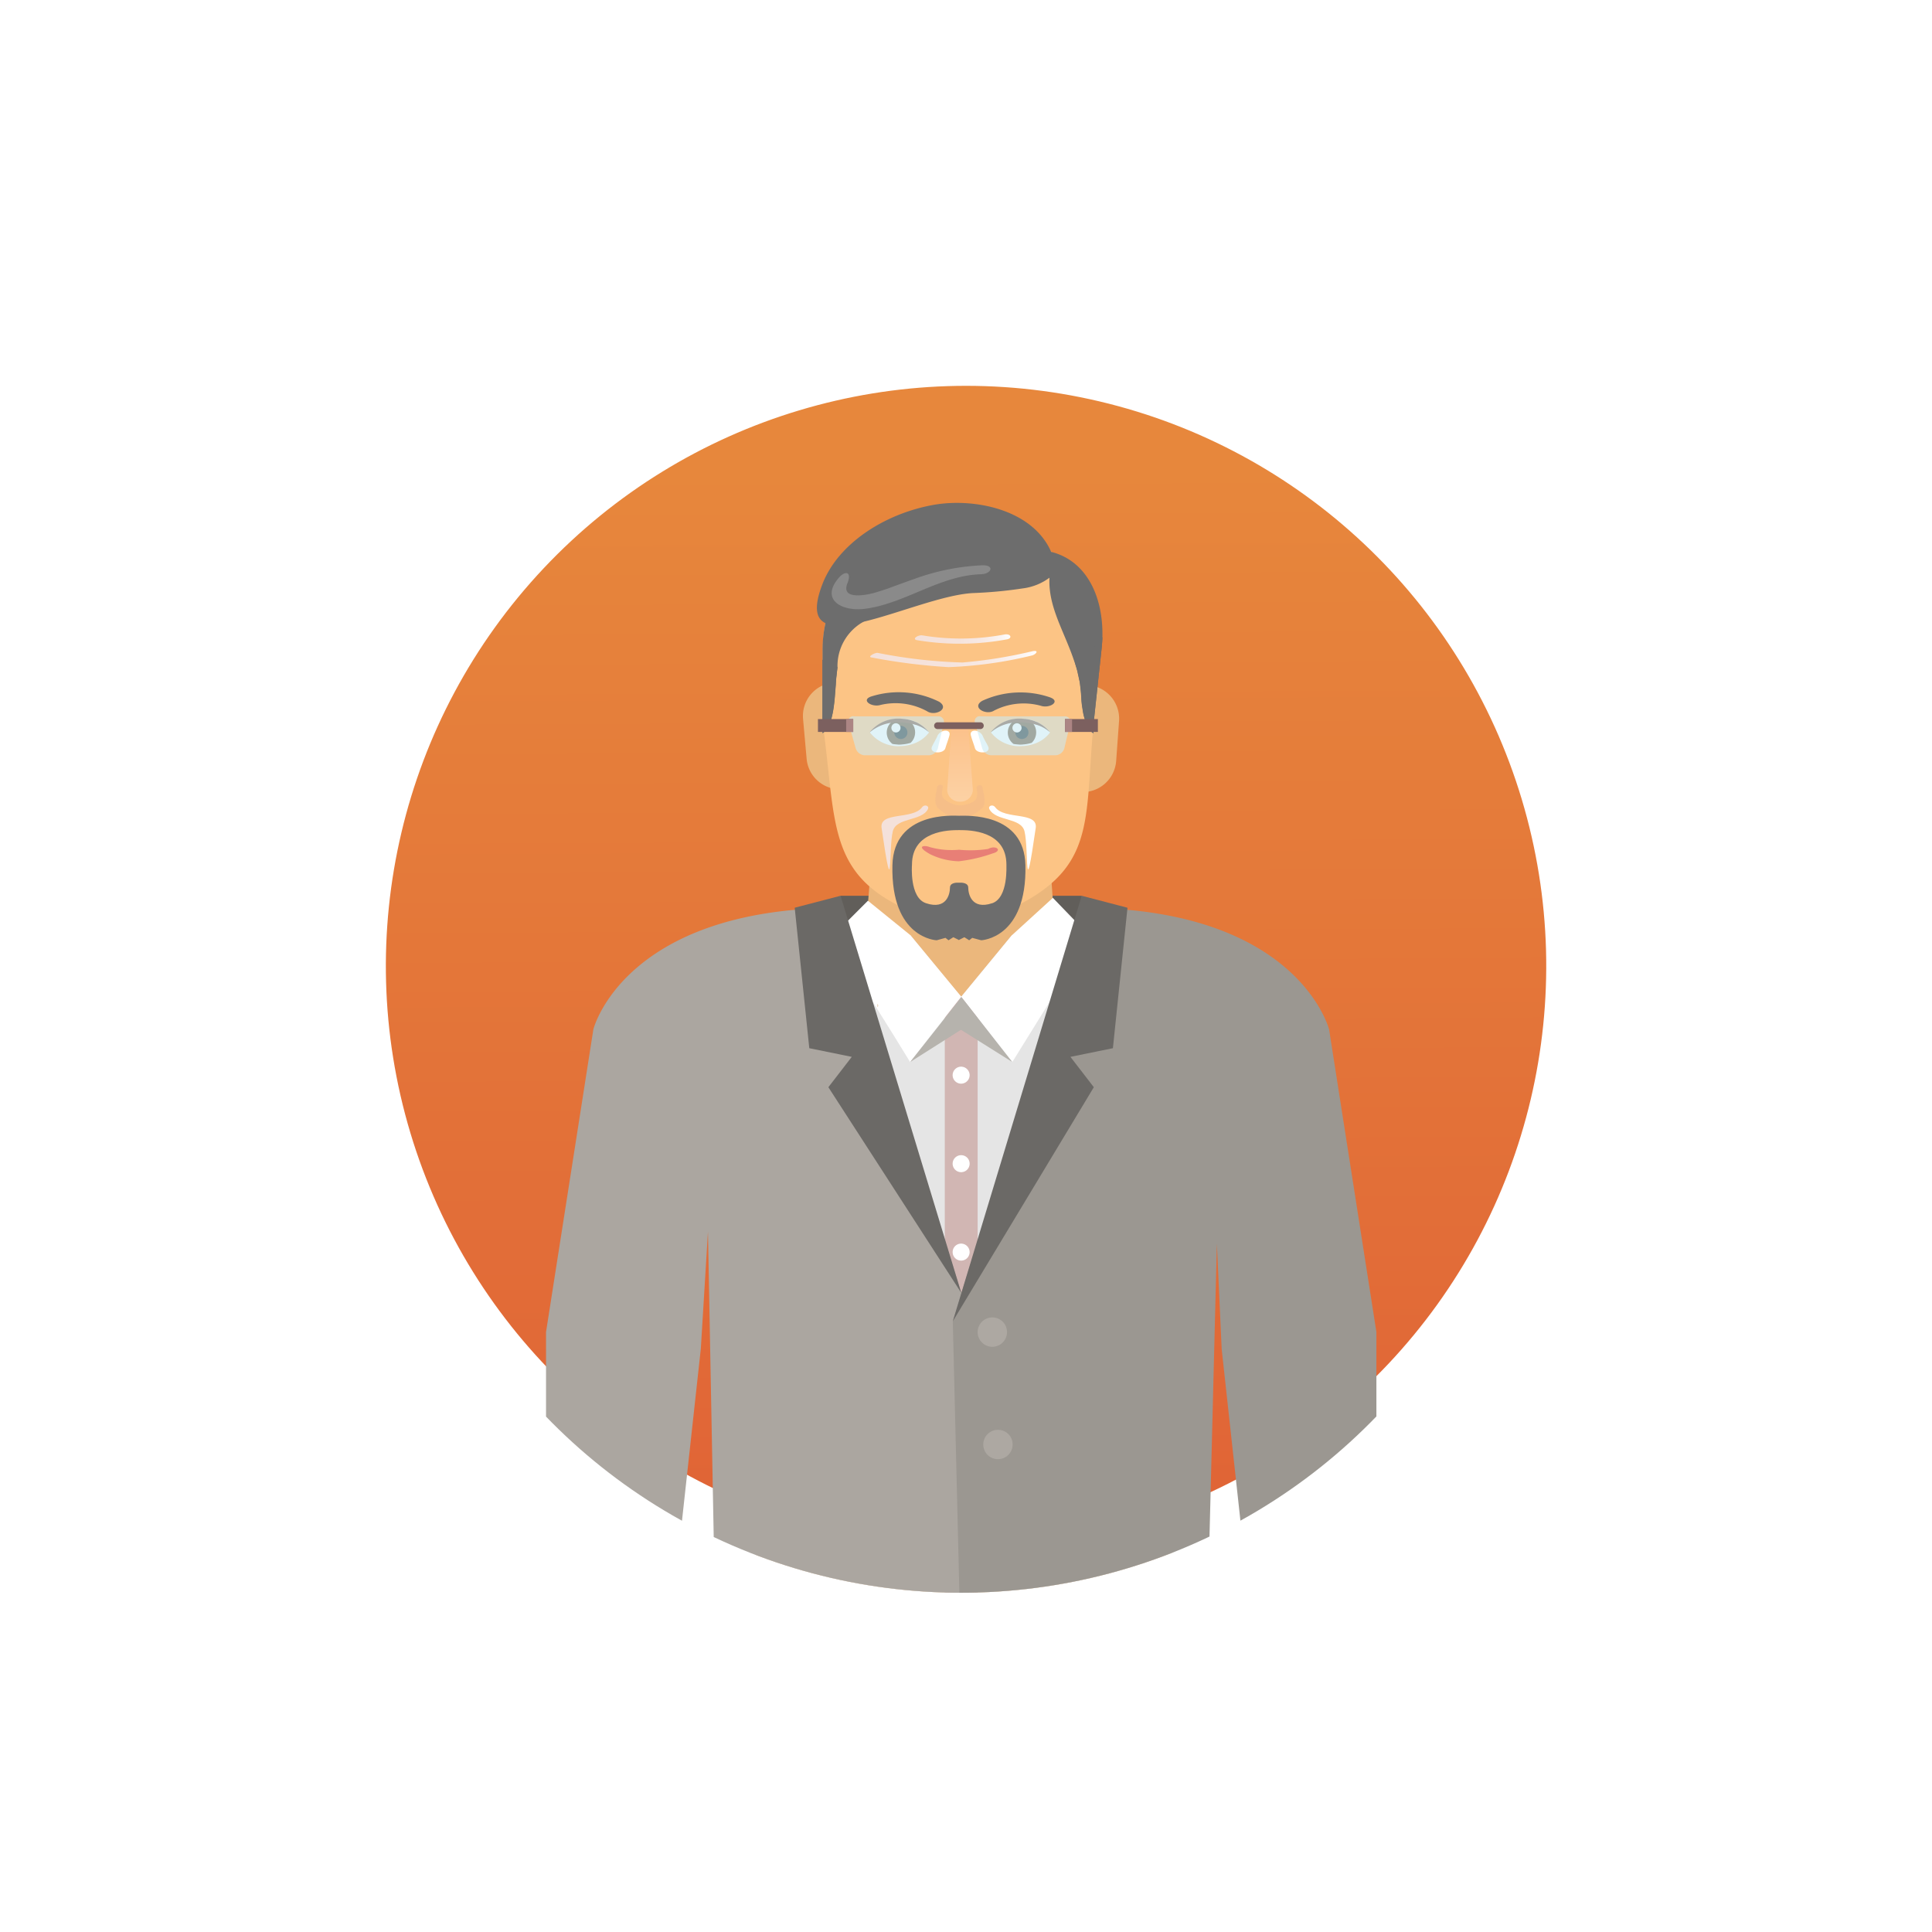 <svg xmlns="http://www.w3.org/2000/svg" xmlns:xlink="http://www.w3.org/1999/xlink" width="108.225" height="108.225" viewBox="0 0 108.225 108.225">
  <defs>
    <linearGradient id="linear-gradient" x1="0.882" y1="0.41" x2="0.058" y2="0.604" gradientUnits="objectBoundingBox">
      <stop offset="0" stop-color="#e7873c"/>
      <stop offset="1" stop-color="#e06336"/>
    </linearGradient>
    <filter id="Ellipse_465" x="0" y="0" width="108.225" height="108.225" filterUnits="userSpaceOnUse">
      <feOffset dy="-3" input="SourceAlpha"/>
      <feGaussianBlur stdDeviation="3" result="blur"/>
      <feFlood flood-opacity="0.161"/>
      <feComposite operator="in" in2="blur"/>
      <feComposite in="SourceGraphic"/>
    </filter>
    <clipPath id="clip-path">
      <circle id="Ellipse_415" data-name="Ellipse 415" cx="32.333" cy="32.333" r="32.333"/>
    </clipPath>
    <linearGradient id="linear-gradient-2" y1="0.504" x2="1" y2="0.504" gradientUnits="objectBoundingBox">
      <stop offset="0" stop-color="#f4e1da"/>
      <stop offset="0.47" stop-color="#f5e3dc"/>
      <stop offset="0.701" stop-color="#f7e9e4"/>
      <stop offset="0.879" stop-color="#fbf4f1"/>
      <stop offset="1" stop-color="#fff"/>
    </linearGradient>
    <linearGradient id="linear-gradient-3" x1="0" y1="0.505" x2="1" y2="0.505" xlink:href="#linear-gradient-2"/>
    <linearGradient id="linear-gradient-4" x1="0.501" y1="0.999" x2="0.501" y2="-0.001" gradientUnits="objectBoundingBox">
      <stop offset="0" stop-color="#fee7d3"/>
      <stop offset="1" stop-color="#fdbd90"/>
    </linearGradient>
    <linearGradient id="linear-gradient-5" x1="0.911" y1="49.41" x2="0.911" y2="48.33" xlink:href="#linear-gradient-2"/>
    <linearGradient id="linear-gradient-6" x1="-772.868" y1="-46.377" x2="-772.868" y2="-47.458" xlink:href="#linear-gradient-2"/>
  </defs>
  <g id="Group_6817" data-name="Group 6817" transform="translate(527.507 -7369.779)">
    <g transform="matrix(1, 0, 0, 1, -527.51, 7369.78)" filter="url(#Ellipse_465)">
      <circle id="Ellipse_465-2" data-name="Ellipse 465" cx="35" cy="35" r="35" transform="translate(12.01 83.13) rotate(-76.71)" stroke="#fff" stroke-width="5" fill="url(#linear-gradient)"/>
    </g>
    <g id="Group_6515" data-name="Group 6515" transform="translate(-506 7394.333)">
      <g id="Group_6512" data-name="Group 6512" clip-path="url(#clip-path)">
        <path id="Path_25521" data-name="Path 25521" d="M287.729,30.03h13.508l.216,2.2L287.63,32.06Z" transform="translate(-262.15 -4.406)" fill="#615e5a"/>
        <path id="Path_25522" data-name="Path 25522" d="M299.948,32.257H289.26l.449-5.667h9.844Z" transform="translate(-262.316 -4.056)" fill="#ebb77c"/>
        <path id="Path_25523" data-name="Path 25523" d="M307.568,84.052l-1.428,51.14h-9.233l-3.269-45.671-3.188,45.671h-9.3l-.934-51.239.512-7.993,26.2.323Z" transform="translate(-261.394 -9.084)" fill="#4a3b40"/>
        <path id="Path_25524" data-name="Path 25524" d="M306.875,33.1l.081,17.559-1.733,20.9H282.679l-2.129-20.9.036-17.559,8.11-.458,10.957.063Z" transform="translate(-261.428 -4.672)" fill="#ebb77c"/>
        <rect id="Rectangle_2207" data-name="Rectangle 2207" width="6.036" height="2.12" transform="translate(29.181 67.289)" fill="#a0642f"/>
        <path id="Path_25525" data-name="Path 25525" d="M289.68,78.549h-6.53l.189-2.129h6.341Z" transform="translate(-261.693 -9.131)" fill="#a0642f"/>
        <path id="Path_25526" data-name="Path 25526" d="M306.826,78.549H299.91V76.42h6.745Z" transform="translate(-263.4 -9.131)" fill="#a0642f"/>
        <path id="Path_25527" data-name="Path 25527" d="M311.6,57.937l-.009-.027Z" transform="translate(-264.59 -7.246)" fill="#3cb6d3"/>
        <path id="Path_25528" data-name="Path 25528" d="M287.076,137.006l.072-43.246-.988,43.246Z" transform="translate(-262 -10.897)" fill="#ead5b8"/>
        <path id="Path_25529" data-name="Path 25529" d="M303.347,137.006,301.82,93.76l2.434,43.246Z" transform="translate(-263.595 -10.897)" fill="#ead5b8"/>
        <path id="Path_25530" data-name="Path 25530" d="M290.62,143.735h-9.43a4.715,4.715,0,1,1,9.43,0Z" transform="translate(-261.494 -15.507)" fill="#a0642f"/>
        <rect id="Rectangle_2208" data-name="Rectangle 2208" width="9.431" height="1.428" transform="translate(19.696 128.228)" fill="#a47d4d"/>
        <path id="Path_25531" data-name="Path 25531" d="M308.161,143.735H298.73a4.715,4.715,0,0,1,9.431,0Z" transform="translate(-263.28 -15.507)" fill="#a0642f"/>
        <rect id="Rectangle_2209" data-name="Rectangle 2209" width="9.431" height="1.428" transform="translate(35.459 128.228)" fill="#a47d4d"/>
        <path id="Path_25532" data-name="Path 25532" d="M306.974,33.082V50.641l-.063.808-.135,1.841-.153,1.931-.126,1.841L306.346,59l-.135,1.841-.144,1.94-.054.692-.081,1.15-.144,1.931-.135,1.841-.144,1.94v.018l-.233,1.186H282.311l-.1-1.2-.027-.377-.135-1.563-.153-1.841-.162-1.931-.162-1.841-.063-.79-.1-1.15L281.261,59l-.162-1.94-.153-1.841-.162-1.931-.153-1.841-.072-.808.027-17.559,10.329-.6,2.847,3.458,2.847-3.458Z" transform="translate(-261.43 -4.655)" fill="#e5e5e5"/>
        <rect id="Rectangle_2210" data-name="Rectangle 2210" width="5.182" height="3.144" transform="translate(49.479 68.142)" fill="#ebb77c"/>
        <path id="Path_25533" data-name="Path 25533" d="M319.308,57.27a6.5,6.5,0,0,1,.153.916.114.114,0,0,1,.009.054,4.393,4.393,0,0,1,.027.485,7.513,7.513,0,0,1-.009.781v.009L319.515,61v.171l.045,2.245.018.907.018,1.392.027,1.608.018.817.036,2.3.009.036.045,2.38.009.611.027,1.68.018.754L318,75.96h-.018l-2.209.081h-.252l-1.644.054h0l-.216-1.7-.171-.781-.072-.539-.153-1.293-.18-1.464-.144-1.195L312.77,67.7l-.135-1.1-.09-.728-.108-.925-.126-1.006-.189-1.617-.108-.916-.225-1.841-.162-2.048-.009.081h0Z" transform="translate(-264.593 -7.18)" fill="#fff"/>
        <path id="Path_25534" data-name="Path 25534" d="M290.04,36.959V36.77A.138.138,0,0,1,290.04,36.959Z" transform="translate(-262.395 -5.092)" fill="#be894a" opacity="0.51"/>
        <path id="Path_25535" data-name="Path 25535" d="M296.081,36.28V71.918H294.24V36.28a6.282,6.282,0,0,0,.916.063A7.869,7.869,0,0,0,296.081,36.28Z" transform="translate(-262.823 -5.042)" fill="#97291e" opacity="0.25"/>
        <path id="Path_25536" data-name="Path 25536" d="M294.45,35.72l-.018.018-.3.377-.611.781-.826,1.06-1.114,1.419-.871-1.419-1.15-1.841-2.344-3.772.081-.081,1.922-1.922,2.371,1.922Z" transform="translate(-262.108 -4.437)" fill="#fff"/>
        <path id="Path_25537" data-name="Path 25537" d="M302.491,32.325,300.147,36.1l-1.141,1.841-.88,1.419-1.114-1.419-.826-1.06-.611-.781-.3-.377-.009-.018,2.847-3.458L300.4,30.16l2.012,2.084Z" transform="translate(-262.928 -4.419)" fill="#fff"/>
        <path id="Path_25538" data-name="Path 25538" d="M290.04,36.959V36.77A.138.138,0,0,1,290.04,36.959Z" transform="translate(-262.395 -5.092)" fill="#be894a" opacity="0.51"/>
        <path id="Path_25539" data-name="Path 25539" d="M295.682,41.166a.479.479,0,0,1-.476.476.476.476,0,0,1,0-.952A.479.479,0,0,1,295.682,41.166Z" transform="translate(-262.873 -5.492)" fill="#fff"/>
        <path id="Path_25540" data-name="Path 25540" d="M295.682,46.686a.476.476,0,1,1-.476-.476A.473.473,0,0,1,295.682,46.686Z" transform="translate(-262.873 -6.054)" fill="#fff"/>
        <path id="Path_25541" data-name="Path 25541" d="M295.682,52.2a.476.476,0,1,1-.476-.476A.479.479,0,0,1,295.682,52.2Z" transform="translate(-262.873 -6.615)" fill="#fff"/>
        <path id="Path_25542" data-name="Path 25542" d="M295.682,57.716a.476.476,0,1,1-.476-.476A.473.473,0,0,1,295.682,57.716Z" transform="translate(-262.873 -7.177)" fill="#fff"/>
        <path id="Path_25543" data-name="Path 25543" d="M295.682,63.226a.476.476,0,1,1-.476-.476A.479.479,0,0,1,295.682,63.226Z" transform="translate(-262.873 -7.739)" fill="#fff"/>
        <path id="Path_25544" data-name="Path 25544" d="M295.682,68.746a.476.476,0,1,1-.476-.476A.473.473,0,0,1,295.682,68.746Z" transform="translate(-262.873 -8.301)" fill="#fff"/>
        <path id="Path_25545" data-name="Path 25545" d="M292.08,39.987l2.847-1.805,2.874,1.805-2.847-3.637Z" transform="translate(-262.603 -5.05)" fill="#b6b3ad"/>
        <rect id="Rectangle_2211" data-name="Rectangle 2211" width="5.182" height="3.144" transform="translate(10.005 68.142)" fill="#ebb77c"/>
        <path id="Path_25546" data-name="Path 25546" d="M269.626,57.19a7.59,7.59,0,0,0-.108.88.114.114,0,0,0-.009.054c-.009.153-.009.314-.009.467a7.117,7.117,0,0,0,.054.763v.009l.054,1.446.009.171.072,2.191.036.88.054,1.356.054,1.563.027.79.081,2.245v.036l.081,2.326.018.6.054,1.644.027.736,1.8.171h.018l2.218.2.251.018,1.509.135.027-.26h0l.054-.332.18-1.033.135-.754.036-.521.09-1.257.1-1.419.081-1.159.1-1.383.081-1.069.045-.7.063-.9.072-.97.108-1.572.063-.889.126-1.778.054-1.985.009.081h0Z" transform="translate(-260.303 -7.172)" fill="#fff"/>
        <path id="Path_25547" data-name="Path 25547" d="M309.959,33.15v.09l-.1-.09Z" transform="translate(-264.414 -4.724)" fill="#bae5f0"/>
        <path id="Path_25548" data-name="Path 25548" d="M285.914,30.78l6.718,21.573V72.831A2.532,2.532,0,0,1,290.18,74.8c-2.039,0-11.263-.611-11.263-.611l-.476-25.265-.4,6.556L276.178,72.5l-6.808-.4V54.545L272.02,37.6C272.011,37.6,273.726,30.78,285.914,30.78Z" transform="translate(-260.29 -4.482)" fill="#aba6a0"/>
        <path id="Path_25549" data-name="Path 25549" d="M287.449,30.03l6.763,22.247-7.446-11.523,1.311-1.7-2.38-.485L284.88,30.7Z" transform="translate(-261.87 -4.406)" fill="#6b6966"/>
        <path id="Path_25550" data-name="Path 25550" d="M301.916,30.78,294.74,53.943l.458,18.9a2.532,2.532,0,0,0,2.452,1.967c2.03,0,11.263-.611,11.263-.611l.62-24.6.269,5.9,1.859,17.02,6.808-.4V54.545L315.82,37.6S314.1,30.78,301.916,30.78Z" transform="translate(-262.874 -4.482)" fill="#9b9791"/>
        <path id="Path_25551" data-name="Path 25551" d="M301.961,30.03,294.74,53.867l7.9-13.113-1.311-1.7,2.38-.485.817-7.868Z" transform="translate(-262.874 -4.406)" fill="#6b6966"/>
        <path id="Path_25552" data-name="Path 25552" d="M297.934,57.147a.822.822,0,1,1-.817-.817A.815.815,0,0,1,297.934,57.147Z" transform="translate(-263.032 -7.085)" fill="#ada8a2"/>
        <path id="Path_25553" data-name="Path 25553" d="M298.284,64.157a.822.822,0,1,1-.817-.817A.815.815,0,0,1,298.284,64.157Z" transform="translate(-263.067 -7.799)" fill="#ada8a2"/>
        <path id="Path_25554" data-name="Path 25554" d="M320.241,85.39a3.26,3.26,0,0,1-3.26,3.26h0a3.26,3.26,0,0,1-3.26-3.26V82.04a3.26,3.26,0,0,1,3.26-3.26h0a3.26,3.26,0,0,1,3.26,3.26Z" transform="translate(-264.807 -9.371)" fill="#ebb77c"/>
        <path id="Path_25555" data-name="Path 25555" d="M313.765,84.387a.993.993,0,0,1-1.383.242h0a.993.993,0,0,1-.242-1.383l1.787-2.524a.993.993,0,0,1,1.383-.243h0a.993.993,0,0,1,.242,1.383Z" transform="translate(-264.628 -9.526)" fill="#ebb77c"/>
        <path id="Path_25556" data-name="Path 25556" d="M269.71,85.39a3.26,3.26,0,0,0,3.26,3.26h0a3.26,3.26,0,0,0,3.26-3.26V82.04a3.26,3.26,0,0,0-3.26-3.26h0a3.26,3.26,0,0,0-3.26,3.26Z" transform="translate(-260.324 -9.371)" fill="#ebb77c"/>
        <path id="Path_25557" data-name="Path 25557" d="M276.5,84.387a.993.993,0,0,0,1.383.242h0a.993.993,0,0,0,.242-1.383l-1.787-2.524a.993.993,0,0,0-1.383-.243h0a.993.993,0,0,0-.242,1.383Z" transform="translate(-260.815 -9.526)" fill="#ebb77c"/>
        <g id="Group_6511" data-name="Group 6511" transform="translate(23.47 3.626)">
          <path id="Path_25558" data-name="Path 25558" d="M289.333,20.672a1.874,1.874,0,0,1-1.706,2.03h0A1.874,1.874,0,0,1,285.6,21l-.2-2.236a1.874,1.874,0,0,1,1.706-2.03h0a1.874,1.874,0,0,1,2.03,1.706Z" transform="translate(-285.392 -6.676)" fill="#ebb77c"/>
          <path id="Path_25559" data-name="Path 25559" d="M300.759,20.868a1.885,1.885,0,0,0,1.733,2.012h0a1.885,1.885,0,0,0,2.012-1.733l.162-2.245a1.885,1.885,0,0,0-1.733-2.012h0a1.885,1.885,0,0,0-2.012,1.733Z" transform="translate(-286.957 -6.693)" fill="#ebb77c"/>
          <path id="Path_25560" data-name="Path 25560" d="M301.8,13.85v4.1c-.521,5.524.2,8.155-4.787,10.463a3.47,3.47,0,0,1-2.8,1.006,3.557,3.557,0,0,1-2.8-1.006c-4.563-2.012-4.024-4.958-4.787-10.463v-4.1a7.589,7.589,0,0,1,15.179,0Z" transform="translate(-285.517 -5.612)" fill="#fcc485"/>
          <path id="Path_25561" data-name="Path 25561" d="M288.991,12.834a.6.6,0,0,0-.1.063,2.833,2.833,0,0,0-1.437,2.533c-.009.108-.027.207-.036.314s-.027.207-.036.323-.018.216-.018.323c-.018.225-.036.449-.054.683s-.045.449-.072.638-.063.368-.1.512q-.027.121-.054.216a2.068,2.068,0,0,1-.207.485l-.252.207c-.009-.207-.009-.4-.009-.557v-4.1a7.057,7.057,0,0,1,.162-1.509c.036-.18.072-.35.126-.53C287.428,12.8,288.389,12.655,288.991,12.834Z" transform="translate(-285.517 -6.239)" fill="#6d6d6d"/>
          <path id="Path_25562" data-name="Path 25562" d="M291.823,20.092a.427.427,0,1,1-.431-.422A.418.418,0,0,1,291.823,20.092Z" transform="translate(-285.96 -6.977)" fill="#192629"/>
          <path id="Path_25563" data-name="Path 25563" d="M291.3,19.841a.257.257,0,0,1-.251.251.251.251,0,1,1,.251-.251Z" transform="translate(-285.943 -6.969)" fill="#fff"/>
          <path id="Path_25564" data-name="Path 25564" d="M299.583,20.092a.427.427,0,1,1-.431-.422A.424.424,0,0,1,299.583,20.092Z" transform="translate(-286.751 -6.977)" fill="#192629"/>
          <path id="Path_25565" data-name="Path 25565" d="M299.053,19.841a.257.257,0,0,1-.251.251.251.251,0,0,1,0-.5A.246.246,0,0,1,299.053,19.841Z" transform="translate(-286.732 -6.969)" fill="#fff"/>
          <path id="Path_25566" data-name="Path 25566" d="M302.257,13.039c0,.117-.009.234-.018.35-.009.153-.027.314-.045.476l-.431,4.015c0,.162,0,.341-.018.557l-.251-.2c-.045-.09-.09-.189-.135-.305s-.081-.251-.126-.4-.072-.323-.1-.512a4.246,4.246,0,0,1-.063-.638c-.018-.225-.036-.431-.063-.638a2.3,2.3,0,0,0-.063-.359c-.027-.144-.063-.278-.09-.422-.027-.09-.045-.171-.072-.251s-.054-.189-.09-.278c-.557-1.7-1.482-3.063-1.4-4.715a3.16,3.16,0,0,1-1.509.6,24.214,24.214,0,0,1-2.784.26c-1.662.09-4.221,1.159-6.134,1.608a3.656,3.656,0,0,1-2.111.081c-.548-.251-.683-.907-.162-2.236.871-2.2,3.413-3.889,6.2-4.392,2.245-.4,5.533.225,6.592,2.623l.009.009C301.4,8.782,302.31,10.821,302.257,13.039Z" transform="translate(-285.481 -5.537)" fill="#6d6d6d"/>
          <g id="Group_6497" data-name="Group 6497" transform="translate(1.614 3.486)" opacity="0.57">
            <path id="Path_25567" data-name="Path 25567" d="M287.6,10.1c-1.087,1.257.171,1.913,1.419,1.76,2.254-.278,4.194-1.868,6.53-1.94.611-.018.781-.53.054-.5a12.673,12.673,0,0,0-3.736.745c-.512.18-1.024.368-1.536.557-.234.081-.467.153-.7.225-.081.027-1.994.566-1.563-.521.269-.683-.144-.7-.467-.323Z" transform="translate(-287.189 -9.419)" fill="#a0a0a0"/>
          </g>
          <path id="Path_25568" data-name="Path 25568" d="M302.81,18.33a4.744,4.744,0,0,0,.1.512A4.744,4.744,0,0,1,302.81,18.33Z" transform="translate(-287.166 -6.84)" fill="#e5e5e5"/>
          <g id="Group_6498" data-name="Group 6498" transform="translate(3.77 8.283)">
            <path id="Path_25569" data-name="Path 25569" d="M289.68,15.128a33.124,33.124,0,0,0,4.3.539,23.222,23.222,0,0,0,4.643-.647c.234-.045.458-.314.081-.251a26.521,26.521,0,0,1-3.943.638,28.2,28.2,0,0,1-4.76-.539c-.135-.018-.611.225-.323.26Z" transform="translate(-289.589 -14.759)" fill="url(#linear-gradient-2)"/>
          </g>
          <g id="Group_6499" data-name="Group 6499" transform="translate(6.274 7.351)">
            <path id="Path_25570" data-name="Path 25570" d="M292.506,14.053a14.454,14.454,0,0,0,5.012-.045c.341-.054.234-.332-.108-.278a13.235,13.235,0,0,1-4.608.054c-.233-.045-.629.207-.3.269Z" transform="translate(-292.378 -13.722)" fill="url(#linear-gradient-3)"/>
          </g>
          <g id="Group_6501" data-name="Group 6501" transform="translate(3.743 12.074)">
            <g id="Group_6500" data-name="Group 6500" transform="translate(0.009 0.009)">
              <path id="Path_25571" data-name="Path 25571" d="M292.884,19.753a1.813,1.813,0,0,1-.763.593,2.4,2.4,0,0,1-.728.171c-.054,0-.108.009-.162.009a2.024,2.024,0,0,1-1.662-.772,2.031,2.031,0,0,1,1.662-.763h.135c.045,0,.09.009.135.009a2.087,2.087,0,0,1,.638.171h0A1.886,1.886,0,0,1,292.884,19.753Z" transform="translate(-289.57 -18.99)" fill="#fff"/>
              <path id="Path_25572" data-name="Path 25572" d="M292.21,19.765a.8.8,0,0,1-.251.584,2.123,2.123,0,0,1-.476.09.871.871,0,0,1-.153.009h-.054c-.108-.009-.224-.018-.332-.036a.79.79,0,0,1,0-1.275c.108-.018.215-.027.323-.036h.2c.045,0,.09.009.126.009a1.768,1.768,0,0,1,.314.054h.009a.153.153,0,0,0,.045.018h.009v.009A.786.786,0,0,1,292.21,19.765Z" transform="translate(-289.677 -19.001)" fill="#694e33"/>
              <path id="Path_25573" data-name="Path 25573" d="M291.826,19.8a.364.364,0,0,1-.368.368.368.368,0,1,1,.368-.368Z" transform="translate(-289.725 -19.035)" fill="#192629"/>
              <path id="Path_25574" data-name="Path 25574" d="M291.422,19.53a.256.256,0,0,1-.512,0,.259.259,0,0,1,.251-.26A.267.267,0,0,1,291.422,19.53Z" transform="translate(-289.706 -19.019)" fill="#fff"/>
            </g>
            <path id="Path_25575" data-name="Path 25575" d="M292.883,19.752h0a2.031,2.031,0,0,0-.745-.422h-.009a3.341,3.341,0,0,0-.638-.126.6.6,0,0,0-.135-.009h-.144a2.368,2.368,0,0,0-1.653.557v-.009a2.038,2.038,0,0,1,1.653-.763.637.637,0,0,1,.135.009h.009c.045,0,.09.009.135.009a2.086,2.086,0,0,1,.638.171h.009A1.969,1.969,0,0,1,292.883,19.752Z" transform="translate(-289.56 -18.98)" fill="#7c523c"/>
          </g>
          <g id="Group_6503" data-name="Group 6503" transform="translate(10.524 12.074)">
            <g id="Group_6502" data-name="Group 6502" transform="translate(0.009 0.009)">
              <path id="Path_25576" data-name="Path 25576" d="M300.434,19.753a1.812,1.812,0,0,1-.763.593,2.4,2.4,0,0,1-.728.171c-.054,0-.108.009-.162.009a2.024,2.024,0,0,1-1.662-.772,2.031,2.031,0,0,1,1.662-.763h.135c.045,0,.09.009.135.009a2.086,2.086,0,0,1,.638.171h0A1.885,1.885,0,0,1,300.434,19.753Z" transform="translate(-297.12 -18.99)" fill="#fff"/>
              <path id="Path_25577" data-name="Path 25577" d="M299.76,19.765a.8.8,0,0,1-.251.584,2.123,2.123,0,0,1-.476.09.871.871,0,0,1-.153.009h-.054c-.108-.009-.225-.018-.332-.036a.791.791,0,0,1,0-1.275c.108-.018.216-.027.323-.036h.2c.045,0,.09.009.126.009a1.767,1.767,0,0,1,.314.054h.009a.153.153,0,0,0,.045.018h.009v.009A.786.786,0,0,1,299.76,19.765Z" transform="translate(-297.227 -19.001)" fill="#694e33"/>
              <path id="Path_25578" data-name="Path 25578" d="M299.376,19.8a.364.364,0,0,1-.368.368.368.368,0,1,1,.368-.368Z" transform="translate(-297.275 -19.035)" fill="#192629"/>
              <path id="Path_25579" data-name="Path 25579" d="M298.972,19.53a.256.256,0,0,1-.512,0,.259.259,0,0,1,.251-.26A.267.267,0,0,1,298.972,19.53Z" transform="translate(-297.256 -19.019)" fill="#fff"/>
            </g>
            <path id="Path_25580" data-name="Path 25580" d="M300.433,19.752h0a2.032,2.032,0,0,0-.745-.422h-.009a3.342,3.342,0,0,0-.638-.126.6.6,0,0,0-.135-.009h-.144a2.368,2.368,0,0,0-1.653.557v-.009a2.038,2.038,0,0,1,1.653-.763.636.636,0,0,1,.135.009h.009c.045,0,.09.009.135.009a2.086,2.086,0,0,1,.638.171h.009A1.969,1.969,0,0,1,300.433,19.752Z" transform="translate(-297.11 -18.98)" fill="#7c523c"/>
          </g>
          <g id="Group_6504" data-name="Group 6504" transform="translate(9.821 10.613)">
            <path id="Path_25581" data-name="Path 25581" d="M297.2,18.374a3.626,3.626,0,0,1,2.632-.278c.5.171,1.168-.26.476-.485a5.108,5.108,0,0,0-3.754.207c-.629.368.2.826.647.557Z" transform="translate(-296.327 -17.354)" fill="#6d6d6d"/>
          </g>
          <g id="Group_6505" data-name="Group 6505" transform="translate(3.58 10.605)">
            <path id="Path_25582" data-name="Path 25582" d="M292.766,18.409a3.666,3.666,0,0,0-2.623-.359c-.512.153-1.159-.3-.458-.494a5.088,5.088,0,0,1,3.745.314c.611.386-.225.826-.665.539Z" transform="translate(-289.378 -17.345)" fill="#6d6d6d"/>
          </g>
          <g id="Group_6506" data-name="Group 6506" transform="translate(6.672 19.216)">
            <path id="Path_25583" data-name="Path 25583" d="M293.314,27.406a3.887,3.887,0,0,0,1.563.377,8.558,8.558,0,0,0,1.9-.44c.584-.153.189-.494-.251-.251a6.619,6.619,0,0,1-1.635.045,4.572,4.572,0,0,1-1.653-.153c-.251-.108-.844-.081.072.422Z" transform="translate(-292.821 -26.933)" fill="#e87f76"/>
          </g>
          <g id="Group_6507" data-name="Group 6507" transform="translate(7.417 15.781)" opacity="0.54">
            <path id="Path_25584" data-name="Path 25584" d="M293.749,23.244c-.054.386-.251.988.135,1.239a2.211,2.211,0,0,0,1.069.521,2.064,2.064,0,0,0,1.266-.548c.341-.225.135-.844.063-1.221-.036-.18-.35-.108-.314.081a1.262,1.262,0,0,1,.018.449c-.063.377-.728.494-.961.5a1.516,1.516,0,0,1-.853-.341c-.225-.189-.144-.431-.108-.674.045-.207-.287-.18-.314-.009Z" transform="translate(-293.65 -23.107)" fill="#f0b98b"/>
          </g>
          <path id="Path_25585" data-name="Path 25585" d="M295.827,23.015a.685.685,0,0,1-.718.647h0a.685.685,0,0,1-.718-.647l.224-3.269c0-.359.09-.476.485-.476h0c.4,0,.485.108.485.467Z" transform="translate(-286.309 -6.936)" opacity="0.41" fill="url(#linear-gradient-4)"/>
          <path id="Path_25586" data-name="Path 25586" d="M294.7,25.039h0c-.278,0-3.655-.269-3.727,2.775-.09,4.114,2.479,4.2,2.479,4.2l.494-.135.171.135.269-.171.287.144.027.018.018-.018.287-.144.269.171.171-.135.5.135s2.569-.09,2.479-4.2C298.361,24.842,295.119,25.039,294.7,25.039Zm1.859,4.9c-1.159.386-1.338-.539-1.338-.871,0-.287-.386-.287-.494-.278h-.036c-.117-.009-.494-.009-.494.278,0,.341-.18,1.257-1.338.871-.943-.305-.79-2.156-.79-2.156,0-1.913,2.066-1.94,2.623-1.94h.036c.566,0,2.632.018,2.632,1.94C297.347,27.779,297.49,29.629,296.556,29.943Z" transform="translate(-285.96 -7.523)" fill="#6d6d6d"/>
          <path id="Path_25587" data-name="Path 25587" d="M287.454,15.722c-.009.108-.027.207-.036.314s-.027.207-.036.323l-.027.323c-.018.225-.036.449-.054.683s-.045.449-.072.638a4.756,4.756,0,0,1-.1.512q-.027.121-.054.216a2.559,2.559,0,0,1-.2.485l-.26.207c-.009-.207-.009-.4-.009-.557V15.3A5.7,5.7,0,0,0,287.454,15.722Z" transform="translate(-285.516 -6.532)" fill="#6d6d6d"/>
          <path id="Path_25588" data-name="Path 25588" d="M303.895,13.89c0,.117-.009.242-.018.35-.009.153-.027.314-.045.476l-.431,4.015c0,.162,0,.341-.009.557l-.251-.2c-.045-.09-.09-.189-.135-.305s-.081-.251-.126-.4-.072-.323-.1-.512a5.9,5.9,0,0,1-.063-.638c-.009-.225-.036-.431-.063-.638a2.516,2.516,0,0,0-.063-.359c-.027-.144-.063-.278-.09-.422-.027-.09-.045-.171-.072-.251s-.054-.189-.081-.278a4.116,4.116,0,0,0,1.194-.97C303.607,14.222,303.751,14.07,303.895,13.89Z" transform="translate(-287.119 -6.388)" fill="#6d6d6d"/>
          <g id="Group_6510" data-name="Group 6510" transform="translate(0.842 11.939)">
            <g id="Group_6508" data-name="Group 6508" transform="translate(6.369 0.808)">
              <path id="Path_25589" data-name="Path 25589" d="M293.743,20.035c-.081.18-.207.386-.3.584-.18.413.638.431.745.1.072-.251.171-.485.233-.736.045-.2-.117-.26-.251-.251a.522.522,0,0,0-.431.305Z" transform="translate(-293.421 -19.729)" fill="#fff"/>
            </g>
            <g id="Group_6509" data-name="Group 6509" transform="translate(8.552 0.808)">
              <path id="Path_25590" data-name="Path 25590" d="M296.533,20.035c.072.18.207.386.3.584.18.413-.638.431-.737.1-.072-.251-.171-.485-.234-.736-.045-.2.117-.26.251-.251a.534.534,0,0,1,.422.305Z" transform="translate(-295.851 -19.729)" fill="#fff"/>
            </g>
            <path id="Path_25591" data-name="Path 25591" d="M288.526,18.83a.285.285,0,0,0-.287.386l.4,1.419a.559.559,0,0,0,.512.386h3.593a.549.549,0,0,0,.494-.386l.332-1.41a.3.3,0,0,0-.305-.386h-4.742Z" transform="translate(-286.523 -18.83)" fill="#caebf3" opacity="0.58"/>
            <path id="Path_25592" data-name="Path 25592" d="M296.416,18.83a.282.282,0,0,0-.288.386l.4,1.419a.559.559,0,0,0,.512.386h3.593a.549.549,0,0,0,.494-.386l.332-1.41a.3.3,0,0,0-.305-.386h-4.742Z" transform="translate(-287.326 -18.83)" fill="#caebf3" opacity="0.58"/>
            <path id="Path_25593" data-name="Path 25593" d="M296.355,19.4a.184.184,0,0,1-.189.189h-2.4a.184.184,0,0,1-.189-.189h0a.19.19,0,0,1,.189-.189h2.4a.184.184,0,0,1,.189.189Z" transform="translate(-287.068 -18.869)" fill="#7c605f"/>
            <rect id="Rectangle_2212" data-name="Rectangle 2212" width="1.976" height="0.719" transform="translate(0 0.162)" fill="#7c605f"/>
            <rect id="Rectangle_2213" data-name="Rectangle 2213" width="1.841" height="0.719" transform="translate(13.84 0.162)" fill="#7c605f"/>
            <rect id="Rectangle_2214" data-name="Rectangle 2214" width="0.395" height="0.719" transform="translate(1.581 0.162)" fill="#ac8584"/>
            <rect id="Rectangle_2215" data-name="Rectangle 2215" width="0.395" height="0.719" transform="translate(13.84 0.162)" fill="#ac8584"/>
          </g>
          <path id="Path_25594" data-name="Path 25594" d="M297.018,24.6c.35.692,1.769.458,1.967,1.239.252,1.006-.027,4.356.629-.171.144-.952-1.751-.449-2.272-1.177-.126-.171-.413-.081-.323.108Z" transform="translate(-286.574 -7.458)" fill="url(#linear-gradient-5)"/>
          <path id="Path_25595" data-name="Path 25595" d="M292.895,24.6c-.35.692-1.769.458-1.967,1.239-.251,1.006.027,4.356-.629-.171-.144-.952,1.751-.449,2.272-1.177.126-.171.413-.081.323.108Z" transform="translate(-285.891 -7.458)" fill="url(#linear-gradient-6)"/>
        </g>
      </g>
    </g>
  </g>
</svg>
